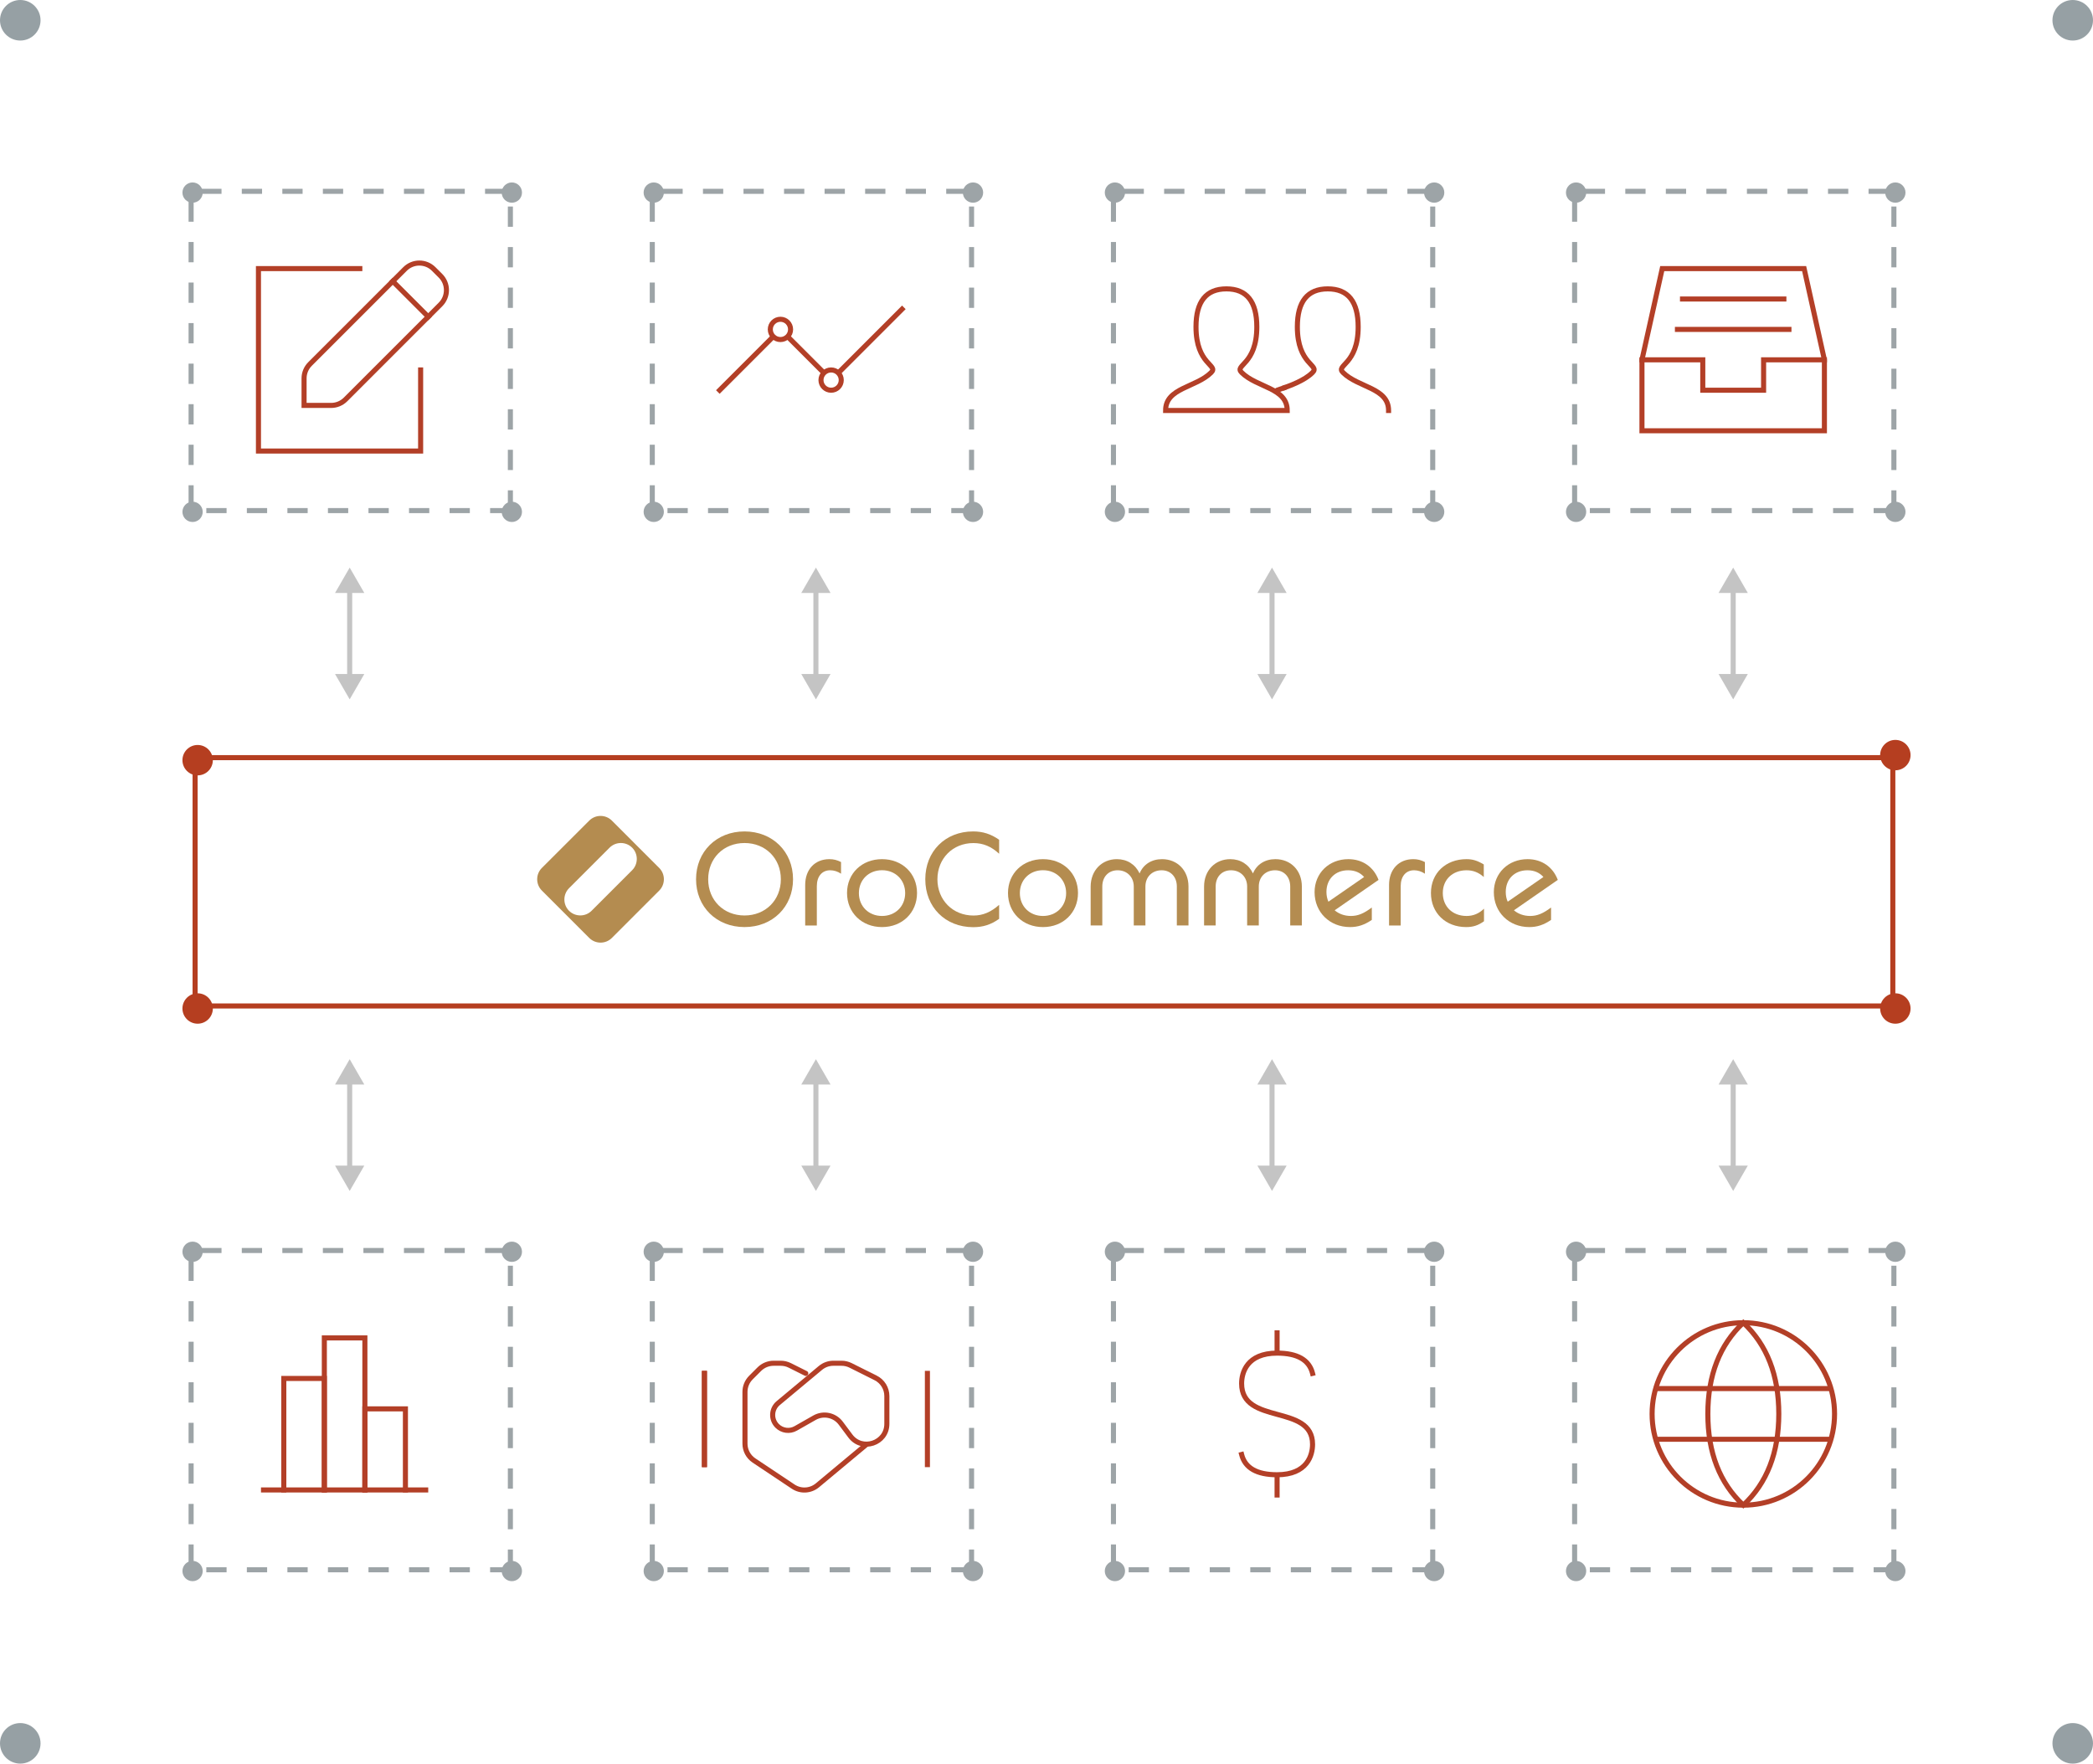 <svg width="413" height="348" viewBox="0 0 413 348" fill="none" xmlns="http://www.w3.org/2000/svg">
<g clip-path="url(#clip0_1680_58482)">
<path d="M39 153C40.657 153 42 151.657 42 150C42 148.343 40.657 147 39 147C37.343 147 36 148.343 36 150C36 151.657 37.343 153 39 153Z" fill="#B53E20"/>
<path d="M39 202C40.657 202 42 200.657 42 199C42 197.343 40.657 196 39 196C37.343 196 36 197.343 36 199C36 200.657 37.343 202 39 202Z" fill="#B53E20"/>
<path d="M374 152C375.657 152 377 150.657 377 149C377 147.343 375.657 146 374 146C372.343 146 371 147.343 371 149C371 150.657 372.343 152 374 152Z" fill="#B53E20"/>
<path d="M374 202C375.657 202 377 200.657 377 199C377 197.343 375.657 196 374 196C372.343 196 371 197.343 371 199C371 200.657 372.343 202 374 202Z" fill="#B53E20"/>
<path d="M38.5 149.5H373.5V198.5H38.5V149.5Z" stroke="#B53E20"/>
<path d="M101 99C102.105 99 103 99.895 103 101C103 102.105 102.105 103 101 103C99.895 103 99 102.105 99 101C99 99.895 99.895 99 101 99Z" fill="#9DA4A7"/>
<path d="M101 36C102.105 36 103 36.895 103 38C103 39.105 102.105 40 101 40C99.895 40 99 39.105 99 38C99 36.895 99.895 36 101 36Z" fill="#9DA4A7"/>
<path d="M38 99C39.105 99 40 99.895 40 101C40 102.105 39.105 103 38 103C36.895 103 36 102.105 36 101C36 99.895 36.895 99 38 99Z" fill="#9DA4A7"/>
<path d="M38 36C39.105 36 40 36.895 40 38C40 39.105 39.105 40 38 40C36.895 40 36 39.105 36 38C36 36.895 36.895 36 38 36Z" fill="#9DA4A7"/>
<path d="M100.711 100.752H37.711V37.752H100.711V100.752Z" stroke="#9DA4A7" stroke-dasharray="4 4"/>
<path d="M283 99C284.105 99 285 99.895 285 101C285 102.105 284.105 103 283 103C281.895 103 281 102.105 281 101C281 99.895 281.895 99 283 99Z" fill="#9DA4A7"/>
<path d="M283 36C284.105 36 285 36.895 285 38C285 39.105 284.105 40 283 40C281.895 40 281 39.105 281 38C281 36.895 281.895 36 283 36Z" fill="#9DA4A7"/>
<path d="M220 99C221.105 99 222 99.895 222 101C222 102.105 221.105 103 220 103C218.895 103 218 102.105 218 101C218 99.895 218.895 99 220 99Z" fill="#9DA4A7"/>
<path d="M220 36C221.105 36 222 36.895 222 38C222 39.105 221.105 40 220 40C218.895 40 218 39.105 218 38C218 36.895 218.895 36 220 36Z" fill="#9DA4A7"/>
<path d="M282.711 100.752H219.711V37.752H282.711V100.752Z" stroke="#9DA4A7" stroke-dasharray="4 4"/>
<path d="M192 99C193.105 99 194 99.895 194 101C194 102.105 193.105 103 192 103C190.895 103 190 102.105 190 101C190 99.895 190.895 99 192 99Z" fill="#9DA4A7"/>
<path d="M192 36C193.105 36 194 36.895 194 38C194 39.105 193.105 40 192 40C190.895 40 190 39.105 190 38C190 36.895 190.895 36 192 36Z" fill="#9DA4A7"/>
<path d="M129 99C130.105 99 131 99.895 131 101C131 102.105 130.105 103 129 103C127.895 103 127 102.105 127 101C127 99.895 127.895 99 129 99Z" fill="#9DA4A7"/>
<path d="M129 36C130.105 36 131 36.895 131 38C131 39.105 130.105 40 129 40C127.895 40 127 39.105 127 38C127 36.895 127.895 36 129 36Z" fill="#9DA4A7"/>
<path d="M191.711 100.752H128.711V37.752H191.711V100.752Z" stroke="#9DA4A7" stroke-dasharray="4 4"/>
<path d="M374 99C375.105 99 376 99.895 376 101C376 102.105 375.105 103 374 103C372.895 103 372 102.105 372 101C372 99.895 372.895 99 374 99Z" fill="#9DA4A7"/>
<path d="M374 36C375.105 36 376 36.895 376 38C376 39.105 375.105 40 374 40C372.895 40 372 39.105 372 38C372 36.895 372.895 36 374 36Z" fill="#9DA4A7"/>
<path d="M311 99C312.105 99 313 99.895 313 101C313 102.105 312.105 103 311 103C309.895 103 309 102.105 309 101C309 99.895 309.895 99 311 99Z" fill="#9DA4A7"/>
<path d="M311 36C312.105 36 313 36.895 313 38C313 39.105 312.105 40 311 40C309.895 40 309 39.105 309 38C309 36.895 309.895 36 311 36Z" fill="#9DA4A7"/>
<path d="M373.711 100.752H310.711V37.752H373.711V100.752Z" stroke="#9DA4A7" stroke-dasharray="4 4"/>
<path d="M101 308C102.105 308 103 308.895 103 310C103 311.105 102.105 312 101 312C99.895 312 99 311.105 99 310C99 308.895 99.895 308 101 308Z" fill="#9DA4A7"/>
<path d="M101 245C102.105 245 103 245.895 103 247C103 248.105 102.105 249 101 249C99.895 249 99 248.105 99 247C99 245.895 99.895 245 101 245Z" fill="#9DA4A7"/>
<path d="M38 308C39.105 308 40 308.895 40 310C40 311.105 39.105 312 38 312C36.895 312 36 311.105 36 310C36 308.895 36.895 308 38 308Z" fill="#9DA4A7"/>
<path d="M38 245C39.105 245 40 245.895 40 247C40 248.105 39.105 249 38 249C36.895 249 36 248.105 36 247C36 245.895 36.895 245 38 245Z" fill="#9DA4A7"/>
<path d="M100.711 309.752H37.711V246.752H100.711V309.752Z" stroke="#9DA4A7" stroke-dasharray="4 4"/>
<path d="M283 308C284.105 308 285 308.895 285 310C285 311.105 284.105 312 283 312C281.895 312 281 311.105 281 310C281 308.895 281.895 308 283 308Z" fill="#9DA4A7"/>
<path d="M283 245C284.105 245 285 245.895 285 247C285 248.105 284.105 249 283 249C281.895 249 281 248.105 281 247C281 245.895 281.895 245 283 245Z" fill="#9DA4A7"/>
<path d="M220 308C221.105 308 222 308.895 222 310C222 311.105 221.105 312 220 312C218.895 312 218 311.105 218 310C218 308.895 218.895 308 220 308Z" fill="#9DA4A7"/>
<path d="M220 245C221.105 245 222 245.895 222 247C222 248.105 221.105 249 220 249C218.895 249 218 248.105 218 247C218 245.895 218.895 245 220 245Z" fill="#9DA4A7"/>
<path d="M282.711 309.752H219.711V246.752H282.711V309.752Z" stroke="#9DA4A7" stroke-dasharray="4 4"/>
<path d="M192 308C193.105 308 194 308.895 194 310C194 311.105 193.105 312 192 312C190.895 312 190 311.105 190 310C190 308.895 190.895 308 192 308Z" fill="#9DA4A7"/>
<path d="M192 245C193.105 245 194 245.895 194 247C194 248.105 193.105 249 192 249C190.895 249 190 248.105 190 247C190 245.895 190.895 245 192 245Z" fill="#9DA4A7"/>
<path d="M129 308C130.105 308 131 308.895 131 310C131 311.105 130.105 312 129 312C127.895 312 127 311.105 127 310C127 308.895 127.895 308 129 308Z" fill="#9DA4A7"/>
<path d="M129 245C130.105 245 131 245.895 131 247C131 248.105 130.105 249 129 249C127.895 249 127 248.105 127 247C127 245.895 127.895 245 129 245Z" fill="#9DA4A7"/>
<path d="M191.711 309.752H128.711V246.752H191.711V309.752Z" stroke="#9DA4A7" stroke-dasharray="4 4"/>
<path d="M374 308C375.105 308 376 308.895 376 310C376 311.105 375.105 312 374 312C372.895 312 372 311.105 372 310C372 308.895 372.895 308 374 308Z" fill="#9DA4A7"/>
<path d="M374 245C375.105 245 376 245.895 376 247C376 248.105 375.105 249 374 249C372.895 249 372 248.105 372 247C372 245.895 372.895 245 374 245Z" fill="#9DA4A7"/>
<path d="M311 308C312.105 308 313 308.895 313 310C313 311.105 312.105 312 311 312C309.895 312 309 311.105 309 310C309 308.895 309.895 308 311 308Z" fill="#9DA4A7"/>
<path d="M311 245C312.105 245 313 245.895 313 247C313 248.105 312.105 249 311 249C309.895 249 309 248.105 309 247C309 245.895 309.895 245 311 245Z" fill="#9DA4A7"/>
<path d="M373.711 309.752H310.711V246.752H373.711V309.752Z" stroke="#9DA4A7" stroke-dasharray="4 4"/>
<path d="M161 138L158.113 133H163.887L161 138ZM161 112L163.887 117H158.113L161 112ZM160.5 133.5V116.5H161.5V133.5H160.5Z" fill="#C4C4C4"/>
<path d="M342 138L339.113 133H344.887L342 138ZM342 112L344.887 117H339.113L342 112ZM341.5 133.5V116.5H342.5V133.5H341.5Z" fill="#C4C4C4"/>
<path d="M69 138L66.113 133H71.887L69 138ZM69 112L71.887 117H66.113L69 112ZM68.5 133.5V116.5H69.5V133.5H68.5Z" fill="#C4C4C4"/>
<path d="M251 138L248.113 133H253.887L251 138ZM251 112L253.887 117H248.113L251 112ZM250.5 133.5V116.5H251.5V133.5H250.5Z" fill="#C4C4C4"/>
<path d="M161 235L158.113 230H163.887L161 235ZM161 209L163.887 214H158.113L161 209ZM160.5 230.5V213.5H161.5V230.5H160.5Z" fill="#C4C4C4"/>
<path d="M342 235L339.113 230H344.887L342 235ZM342 209L344.887 214H339.113L342 209ZM341.5 230.5V213.5H342.5V230.5H341.5Z" fill="#C4C4C4"/>
<path d="M69 235L66.113 230H71.887L69 235ZM69 209L71.887 214H66.113L69 209ZM68.5 230.5V213.5H69.5V230.5H68.5Z" fill="#C4C4C4"/>
<path d="M251 235L248.113 230H253.887L251 235ZM251 209L253.887 214H248.113L251 209ZM250.5 230.5V213.5H251.5V230.5H250.5Z" fill="#C4C4C4"/>
<path d="M4 348C6.209 348 8 346.209 8 344C8 341.791 6.209 340 4 340C1.791 340 0 341.791 0 344C0 346.209 1.791 348 4 348Z" fill="#96A0A4"/>
<path d="M4 8C6.209 8 8 6.209 8 4C8 1.791 6.209 0 4 0C1.791 0 0 1.791 0 4C0 6.209 1.791 8 4 8Z" fill="#96A0A4"/>
<path d="M409 348C411.209 348 413 346.209 413 344C413 341.791 411.209 340 409 340C406.791 340 405 341.791 405 344C405 346.209 406.791 348 409 348Z" fill="#96A0A4"/>
<path d="M409 8C411.209 8 413 6.209 413 4C413 1.791 411.209 0 409 0C406.791 0 405 1.791 405 4C405 6.209 406.791 8 409 8Z" fill="#96A0A4"/>
<path d="M344 297C353.941 297 362 288.941 362 279C362 269.059 353.941 261 344 261C334.059 261 326 269.059 326 279C326 288.941 334.059 297 344 297Z" stroke="#B33F27" stroke-linecap="square"/>
<path d="M344 297C348.667 292.636 351 286.636 351 279C351 271.364 348.667 265.364 344 261C339.333 265.364 337 271.364 337 279C337 286.636 339.333 292.636 344 297Z" stroke="#B33F27" stroke-linecap="round"/>
<path d="M327 284H361M327 274H361" stroke="#B33F27" stroke-linecap="round"/>
<path d="M142 77L152 67" stroke="#B33F27" stroke-linecap="square"/>
<path d="M154 67C155.105 67 156 66.105 156 65C156 63.895 155.105 63 154 63C152.895 63 152 63.895 152 65C152 66.105 152.895 67 154 67Z" stroke="#B33F27" stroke-linecap="square"/>
<path d="M164 77C165.105 77 166 76.105 166 75C166 73.895 165.105 73 164 73C162.895 73 162 73.895 162 75C162 76.105 162.895 77 164 77Z" stroke="#B33F27" stroke-linecap="square"/>
<path d="M166 73L178 61M156 67L162 73" stroke="#B33F27" stroke-linecap="square"/>
<path d="M83 73V89H51V53H71" stroke="#B33F27" stroke-linecap="square"/>
<path d="M79.922 53.078C81.484 51.516 84.016 51.516 85.578 53.078L86.922 54.421C88.484 55.983 88.484 58.516 86.922 60.078L68.172 78.828C67.421 79.578 66.404 79.999 65.343 79.999H60V74.656C60 73.595 60.421 72.578 61.172 71.828L79.922 53.078Z" stroke="#B33F27" stroke-linecap="square"/>
<path d="M77.5 55.5L84.5 62.5" stroke="#B33F27" stroke-linecap="square"/>
<path d="M253.584 76.453C254.568 76.097 255.375 75.767 256.004 75.463C257.106 74.933 258.168 74.332 259 73.5C260.5 72 256 72 256 64.5C256 59.501 257.999 57 262 57C266.001 57 268 59.501 268 64.5C268 72 263.5 72 265 73.5C268 76.5 274 76.5 274 81M230 81C230 76.5 236 76.5 239 73.5C240.5 72 236 72 236 64.5C236 59.501 237.999 57 242 57C246.001 57 248 59.501 248 64.5C248 72 243.5 72 245 73.5C248 76.5 254 76.5 254 81H230Z" stroke="#B33F27" stroke-linecap="square"/>
<path d="M252 77C252.733 76.752 253.26 76.57 253.584 76.453" stroke="#B33F27" stroke-linecap="round"/>
<path d="M52 294H84" stroke="#B33F27" stroke-linecap="square"/>
<path d="M56 294V272H64V294" stroke="#B33F27" stroke-linecap="square"/>
<path d="M64 294V264H72V294" stroke="#B33F27" stroke-linecap="square"/>
<path d="M72 294V278H80V294" stroke="#B33F27" stroke-linecap="square"/>
<path d="M159 271L155.845 269.422C155.289 269.145 154.677 269 154.056 269H152.657C151.596 269 150.579 269.421 149.828 270.172L148.172 271.828C147.421 272.579 147 273.596 147 274.657V284.859C147 286.197 147.668 287.446 148.781 288.187L156.515 293.343C157.989 294.326 159.934 294.222 161.294 293.088L171 285" stroke="#B33F27" stroke-linecap="round"/>
<path d="M165.908 280.828C164.701 279.212 162.48 278.748 160.727 279.744L157.016 281.853C155.824 282.531 154.327 282.328 153.357 281.359C152.09 280.092 152.185 278.011 153.561 276.865L161.886 269.927C162.605 269.328 163.511 269 164.447 269H166.054C166.675 269 167.288 269.145 167.843 269.422L172.787 271.894C174.142 272.572 174.998 273.957 174.998 275.472V280.959C174.998 284.807 170.096 286.436 167.794 283.353L165.908 280.828Z" stroke="#B33F27" stroke-linecap="square"/>
<path d="M139 289V271" stroke="#B33F27" stroke-linecap="square"/>
<path d="M139 289V271" stroke="#B33F27" stroke-linecap="square"/>
<path d="M183 289V271" stroke="#B33F27" stroke-linecap="square"/>
<path d="M259 271C258.333 268.333 256 267 252 267M252 267C246 267 245 270.913 245 273C245 281.281 259 276.93 259 285C259 287.087 258 291 252 291M252 267V263M252 291C248 291 245.667 289.667 245 287M252 291V295" stroke="#B33F27" stroke-linecap="square"/>
<path d="M324 71H336V77H348V71H360" stroke="#B33F27" stroke-linecap="square"/>
<path fill-rule="evenodd" clip-rule="evenodd" d="M324 71L328 53H356L360 71V85H324V71Z" stroke="#B33F27" stroke-linecap="square"/>
<path d="M332 59H352" stroke="#B33F27" stroke-linecap="square"/>
<path d="M331 65H353" stroke="#B33F27" stroke-linecap="square"/>
<path d="M137.348 173.496C137.348 168.044 141.386 164.059 146.911 164.059C152.436 164.059 156.485 168.044 156.485 173.496C156.485 178.947 152.447 182.932 146.911 182.932C141.386 182.932 137.348 178.947 137.348 173.496ZM146.911 180.644C151.055 180.644 154.081 177.618 154.081 173.496C154.081 169.373 151.055 166.347 146.911 166.347C142.767 166.347 139.741 169.373 139.741 173.496C139.741 177.618 142.767 180.644 146.911 180.644Z" fill="#B48C50"/>
<path d="M163.659 169.531C164.492 169.531 165.199 169.71 165.958 170.101V172.399C165.283 171.956 164.545 171.724 163.817 171.724C162.204 171.724 161.181 172.926 161.181 174.856V182.627H158.883V174.624C158.883 171.566 160.791 169.531 163.659 169.531Z" fill="#B48C50"/>
<path d="M167.141 176.206C167.141 172.347 170.061 169.531 174.047 169.531C178.033 169.531 180.953 172.347 180.953 176.206C180.953 180.086 178.033 182.933 174.047 182.933C170.061 182.933 167.141 180.096 167.141 176.206ZM174.047 180.74C176.683 180.74 178.613 178.831 178.613 176.227C178.613 173.622 176.683 171.714 174.047 171.714C171.411 171.714 169.481 173.612 169.481 176.227C169.481 178.842 171.411 180.74 174.047 180.74Z" fill="#B48C50"/>
<path d="M182.582 173.496C182.582 167.992 186.515 164.059 192.019 164.059C193.949 164.059 195.541 164.575 197.154 165.703V168.466C195.615 167.032 194.001 166.357 192.072 166.357C188.002 166.357 184.976 169.404 184.976 173.506C184.976 177.597 188.002 180.655 192.093 180.655C193.949 180.655 195.53 179.98 197.154 178.546V181.309C195.541 182.458 193.97 182.954 192.019 182.954C186.515 182.932 182.582 179 182.582 173.496Z" fill="#B48C50"/>
<path d="M198.902 176.206C198.902 172.347 201.823 169.531 205.809 169.531C209.794 169.531 212.715 172.347 212.715 176.206C212.715 180.086 209.794 182.933 205.809 182.933C201.823 182.933 198.902 180.096 198.902 176.206ZM205.809 180.74C208.445 180.74 210.374 178.831 210.374 176.227C210.374 173.622 208.445 171.714 205.809 171.714C203.173 171.714 201.243 173.612 201.243 176.227C201.243 178.842 203.173 180.74 205.809 180.74Z" fill="#B48C50"/>
<path d="M220.388 169.531C222.423 169.531 224.036 170.575 224.869 172.347C225.597 170.575 227.221 169.531 229.298 169.531C232.324 169.531 234.517 171.746 234.517 174.93V182.616H232.219V174.93C232.219 173.021 230.995 171.724 229.224 171.724C227.347 171.724 226.019 173.032 226.019 174.93V182.616H223.72V174.93C223.72 173.021 222.36 171.724 220.536 171.724C218.712 171.724 217.51 173.032 217.51 174.93V182.616H215.211V174.93C215.232 171.746 217.425 169.531 220.388 169.531Z" fill="#B48C50"/>
<path d="M242.76 169.531C244.795 169.531 246.409 170.575 247.242 172.347C247.969 170.575 249.593 169.531 251.67 169.531C254.696 169.531 256.889 171.746 256.889 174.93V182.616H254.591V174.93C254.591 173.021 253.368 171.724 251.596 171.724C249.719 171.724 248.391 173.032 248.391 174.93V182.616H246.092V174.93C246.092 173.021 244.732 171.724 242.908 171.724C241.084 171.724 239.882 173.032 239.882 174.93V182.616H237.594V174.93C237.594 171.746 239.787 169.531 242.76 169.531Z" fill="#B48C50"/>
<path d="M259.398 176.047C259.398 172.294 262.245 169.531 266.052 169.531C268.899 169.531 271.06 171.092 272.02 173.622L263.363 179.622C264.196 180.328 265.293 180.74 266.568 180.74C267.95 180.74 269.099 180.265 270.691 179.074V181.52C269.226 182.511 267.95 182.933 266.389 182.933C262.372 182.933 259.398 179.991 259.398 176.047ZM262.129 177.924L269.173 173.053C268.414 172.188 267.349 171.724 266.02 171.724C263.49 171.724 261.739 173.443 261.739 176.005C261.739 176.701 261.876 177.355 262.129 177.924Z" fill="#B48C50"/>
<path d="M278.87 169.531C279.703 169.531 280.41 169.71 281.169 170.101V172.399C280.494 171.956 279.756 171.724 279.028 171.724C277.415 171.724 276.392 172.926 276.392 174.856V182.627H274.094V174.624C274.094 171.566 276.002 169.531 278.87 169.531Z" fill="#B48C50"/>
<path d="M282.359 176.206C282.359 172.294 285.28 169.531 289.371 169.531C290.594 169.531 291.512 169.816 292.787 170.575V173.053C291.744 172.136 290.679 171.724 289.392 171.724C286.63 171.724 284.7 173.549 284.7 176.206C284.7 178.894 286.63 180.74 289.392 180.74C290.721 180.74 291.839 180.265 292.83 179.306V181.783C291.659 182.616 290.668 182.933 289.308 182.933C285.259 182.933 282.359 180.149 282.359 176.206Z" fill="#B48C50"/>
<path d="M294.77 176.047C294.77 172.294 297.616 169.531 301.423 169.531C304.27 169.531 306.431 171.092 307.391 173.622L298.734 179.622C299.567 180.328 300.664 180.74 301.94 180.74C303.321 180.74 304.47 180.265 306.062 179.074V181.52C304.597 182.511 303.321 182.933 301.76 182.933C297.743 182.933 294.77 179.991 294.77 176.047ZM297.511 177.924L304.554 173.053C303.795 172.188 302.73 171.724 301.402 171.724C298.871 171.724 297.121 173.443 297.121 176.005C297.121 176.701 297.247 177.355 297.511 177.924Z" fill="#B48C50"/>
<path d="M130.083 171.27L120.73 161.917C119.507 160.694 117.504 160.694 116.28 161.917L106.917 171.27C105.694 172.493 105.694 174.496 106.917 175.72L111.599 180.401L116.28 185.083C117.504 186.306 119.507 186.306 120.73 185.083L130.083 175.73C131.306 174.496 131.306 172.493 130.083 171.27ZM124.737 171.713L116.734 179.716C115.511 180.939 113.507 180.939 112.284 179.716C111.061 178.493 111.061 176.489 112.284 175.266L120.287 167.263C121.51 166.04 123.514 166.04 124.737 167.263C125.96 168.486 125.96 170.49 124.737 171.713Z" fill="#B48C50"/>
</g>
<defs>
<clipPath id="clip0_1680_58482">
<rect width="413" height="348" fill="white"/>
</clipPath>
</defs>
</svg>
